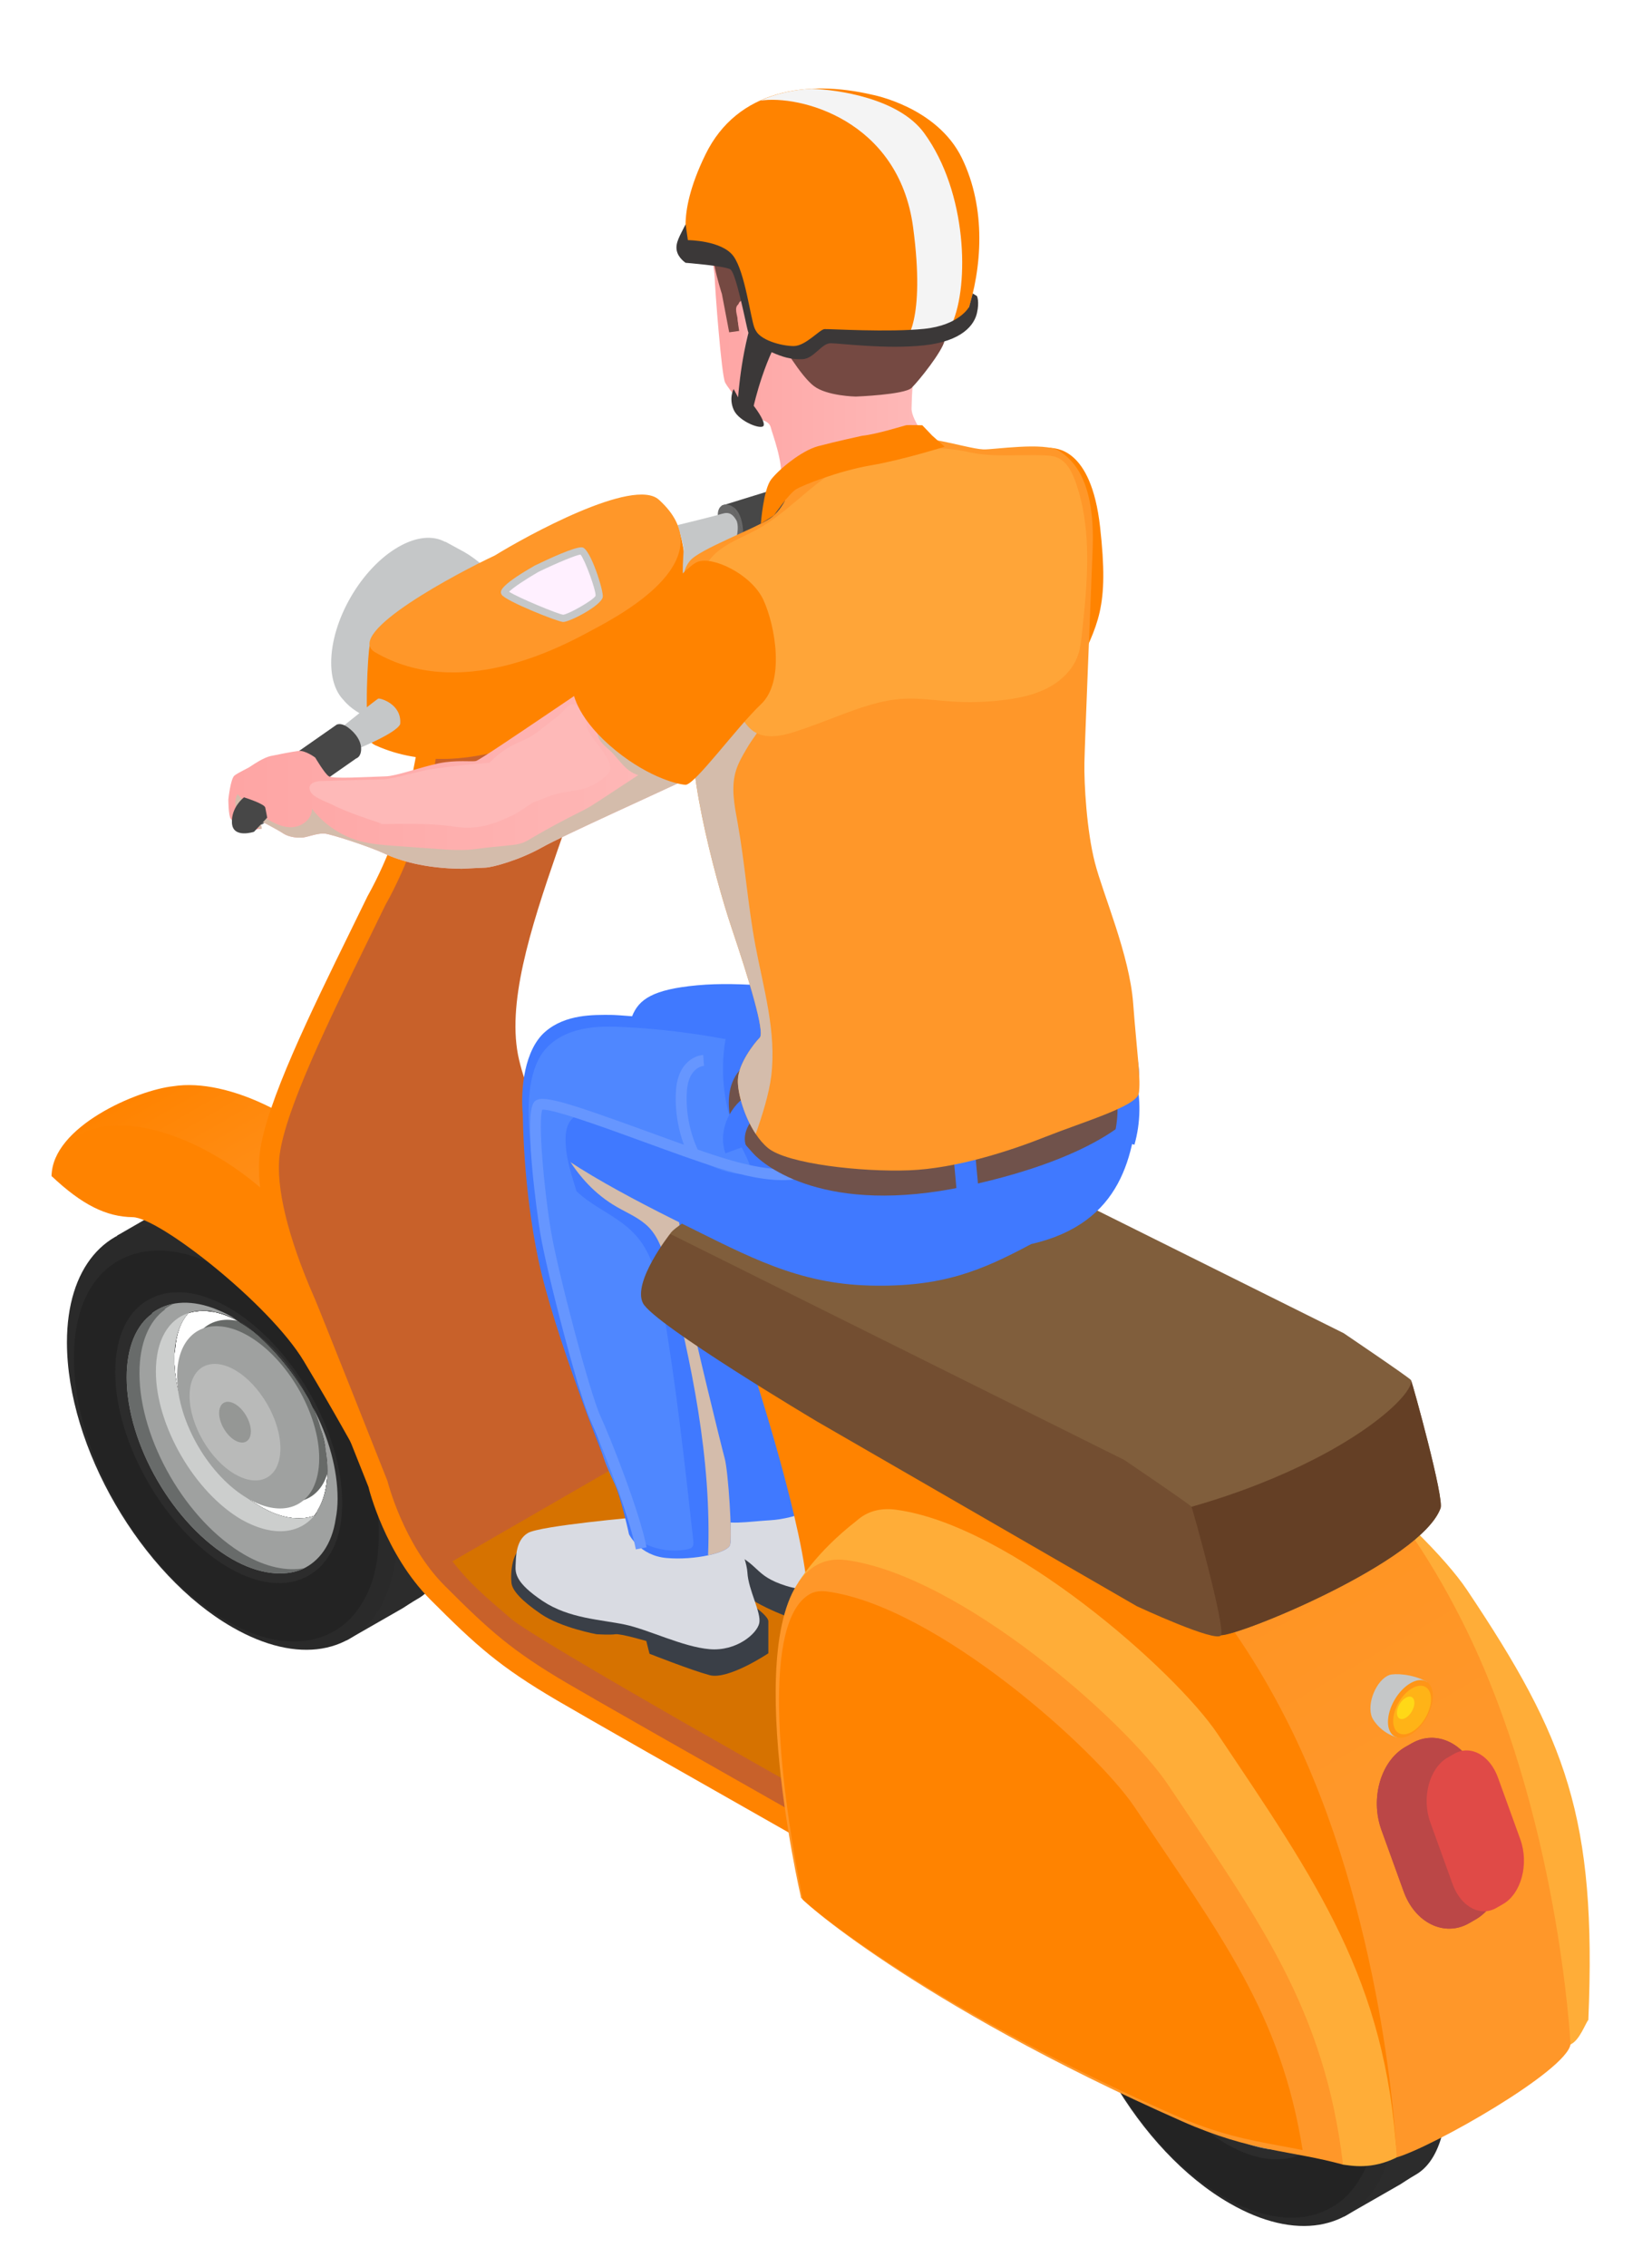 <?xml version="1.0" encoding="iso-8859-1"?>
<!-- Generator: Adobe Illustrator 16.0.0, SVG Export Plug-In . SVG Version: 6.00 Build 0)  -->
<!DOCTYPE svg PUBLIC "-//W3C//DTD SVG 1.1//EN" "http://www.w3.org/Graphics/SVG/1.1/DTD/svg11.dtd">
<svg version="1.1" id="Layer_1" xmlns="http://www.w3.org/2000/svg" xmlns:xlink="http://www.w3.org/1999/xlink" x="0px" y="0px"
	 width="139px" height="190.667px" viewBox="0 0 139 190.667" style="enable-background:new 0 0 139 190.667;" xml:space="preserve"
	>
<g>
	<g>
		<path style="fill:#474747;" d="M62.16,45.663l-1.421-3.143l11.603-3.584c0.226-0.133,0.538-0.114,0.884,0.085
			c0.683,0.395,0.893,1.484,0.893,2.27c0,0.384-0.135,0.657-0.353,0.786L62.16,45.663z"/>
		<path style="fill:#696969;" d="M61.633,42.599c0.683,0.395,0.893,1.483,0.893,2.268L61.633,42.599z"/>
		<g>
			<path style="fill:#696969;" d="M62.525,44.866c0,0.785-0.554,1.102-1.237,0.707c-0.685-0.395-0.894-1.484-0.894-2.269
				s0.555-1.102,1.238-0.706L62.525,44.866z"/>
		</g>
	</g>
	<g>
		<g>
			<path style="fill:#676A68;" d="M21.812,111.802c-0.918-0.529-1.77-0.782-2.552-0.807c-2.022-0.067-3.426,1.496-3.426,4.209
				c0,3.794,2.691,8.415,5.978,10.302c2.393,1.379,4.461,0.964,5.428-0.829c0.346-0.666,0.552-1.54,0.552-2.575
				C27.791,118.331,25.101,113.711,21.812,111.802z"/>
			<path style="fill:#4C4C4C;" d="M19.53,110.755c0.162,0.106,0.321,0.213,0.482,0.32c-0.75-0.429-1.443-0.696-2.14-0.749v-0.053
				c0-0.108,0-0.215,0.054-0.268C18.462,110.22,18.996,110.433,19.53,110.755z"/>
			<path style="fill:#4C4C4C;" d="M28.405,126.041c0,0.587-0.055,1.175-0.162,1.71c-0.48-0.161-1.017-0.429-1.55-0.696
				c0.533-0.854,0.854-1.976,0.854-3.365c0-0.588-0.055-1.177-0.159-1.765c-0.054-0.588-0.215-1.23-0.428-1.816
				c-0.161-0.589-0.374-1.177-0.641-1.766C27.656,120.854,28.405,123.582,28.405,126.041z"/>
			<path style="fill:#2C2C2C;" d="M37.917,126.36c0-8.818-6.199-19.563-13.842-23.945c-3.732-2.144-6.466-2.74-8.31-1.843
				c-0.455,0.222-1.365,0.722-1.365,0.722l-4.545,2.618l0.962,1.711l1.925,3.475c0,0.427,0,0.908,0.055,1.335v0.055
				c0.693,7.91,5.985,16.996,12.614,21.486c0.16,0.108,0.319,0.213,0.533,0.319l2.619,4.599l0.589,1.068l4.757-2.726
				c0,0,0.824-0.543,1.244-0.779C36.995,133.418,37.917,130.759,37.917,126.36z M26.479,127.431c0,0,0,0.053-0.054,0.053
				c-1.229,0.429-2.833,0.215-4.543-0.801c-4.01-2.3-7.217-7.859-7.217-12.401c0-0.268,0-0.534,0.056-0.747
				c0.105-1.337,0.479-2.406,1.123-3.102c1.174-0.374,2.564-0.213,4.168,0.643c0,0,0.054,0,0.054,0.053
				c0.052,0,0.104,0.054,0.159,0.105c0.373,0.161,0.748,0.482,1.123,0.749c1.709,1.444,3.26,3.314,4.49,5.399
				c0.213,0.32,0.32,0.641,0.481,0.961c0.8,1.766,1.228,3.636,1.228,5.347C27.548,125.293,27.12,126.576,26.479,127.431z"/>
			<path style="fill:#2A2A2A;" d="M19.53,104.981c-2.137-1.229-4.116-1.818-5.932-1.871c-4.703-0.16-7.965,3.475-7.965,9.78
				c0,8.819,6.254,19.564,13.896,23.948c5.56,3.207,10.369,2.243,12.615-1.926c0.801-1.55,1.283-3.581,1.283-5.986
				C33.429,120.16,27.174,109.417,19.53,104.981z M27.548,123.689c0,1.604-0.428,2.887-1.068,3.741c0,0,0,0.053-0.054,0.053
				c-1.229,0.429-2.833,0.215-4.543-0.801c-4.01-2.3-7.217-7.859-7.217-12.401c0-1.657,0.427-2.993,1.179-3.849
				c1.174-0.374,2.564-0.213,4.168,0.643c0.426,0.267,0.908,0.588,1.336,0.907c1.709,1.444,3.26,3.314,4.49,5.399
				c0.213,0.32,0.32,0.641,0.481,0.961C27.12,120.108,27.548,121.979,27.548,123.689z"/>
			<path style="fill:#232323;" d="M19.046,106.903c-2.185-1.232-4.222-1.814-5.979-1.713c-0.806,0-1.555,0.168-2.249,0.435
				c-2.832,1.065-4.601,4.055-4.601,8.6c0,8.071,5.775,17.967,12.829,22.076c3.747,2.192,7.163,2.248,9.514,0.592
				c0.808-0.536,1.5-1.342,2.038-2.295c0.852-1.444,1.277-3.37,1.277-5.618C31.875,120.852,26.107,110.968,19.046,106.903z
				 M26.423,127.479c-1.222,0.436-2.832,0.223-4.543-0.795c-4.009-2.306-7.214-7.857-7.214-12.403c0-0.268,0-0.537,0.058-0.75
				c0.101-1.333,0.48-2.405,1.121-3.101c1.173-0.37,2.563-0.212,4.164,0.649c0,0,0.056,0,0.056,0.046c0.056,0,0.11,0.056,0.157,0.11
				c0.379,0.214,0.748,0.48,1.129,0.749c1.711,1.444,3.258,3.314,4.488,5.397c0.215,0.324,0.316,0.637,0.482,0.961
				c0.795,1.768,1.23,3.639,1.23,5.342c0,1.61-0.436,2.888-1.074,3.748C26.478,127.433,26.478,127.479,26.423,127.479z"/>
			<path style="fill:#2C2C2C;" d="M19.239,109.967c-1.628-0.917-3.138-1.352-4.451-1.277c-0.592,0-1.148,0.122-1.666,0.324
				c-2.111,0.796-3.426,3.017-3.426,6.396c0,6.007,4.296,13.366,9.543,16.43c2.787,1.629,5.332,1.675,7.082,0.435
				c0.602-0.396,1.111-0.989,1.517-1.703c0.631-1.072,0.955-2.508,0.955-4.183C28.793,120.342,24.497,112.985,19.239,109.967z
				 M26.478,127.433c0,0,0,0.046-0.055,0.046c-1.222,0.436-2.832,0.223-4.543-0.795c-4.009-2.306-7.214-7.857-7.214-12.403
				c0-0.268,0-0.537,0.058-0.75c0.101-1.333,0.48-2.405,1.121-3.101c1.173-0.37,2.563-0.212,4.164,0.649c0,0,0.056,0,0.056,0.046
				c0.056,0,0.11,0.056,0.157,0.11c0.379,0.214,0.748,0.48,1.129,0.749c1.711,1.444,3.258,3.314,4.488,5.397
				c0.215,0.324,0.316,0.637,0.482,0.961c0.795,1.768,1.23,3.639,1.23,5.342C27.552,125.295,27.116,126.572,26.478,127.433z"/>
			<path style="fill:#9FA1A0;" d="M28.405,126.041c0,0.587-0.055,1.175-0.162,1.71c-0.319,2.138-1.39,3.581-2.832,4.223
				c-1.549,0.641-3.636,0.428-5.881-0.854c-4.916-2.834-8.872-9.675-8.872-15.288c0-2.513,0.801-4.382,2.139-5.344v-0.055
				c1.281-0.962,3.048-1.175,5.13-0.427c0.535,0.214,1.069,0.427,1.604,0.749c0.162,0.106,0.321,0.213,0.482,0.32
				c-0.75-0.429-1.443-0.696-2.14-0.749v-0.053c-0.747-0.108-1.389-0.054-2.028,0.159c-0.752,0.855-1.179,2.191-1.179,3.849
				c0,4.542,3.207,10.102,7.217,12.401c1.71,1.016,3.314,1.229,4.543,0.801c0.054,0,0.054-0.053,0.054-0.053
				c0.107-0.108,0.16-0.215,0.214-0.376c0.533-0.854,0.854-1.976,0.854-3.365c0-0.588-0.055-1.177-0.159-1.765
				c-0.054-0.588-0.215-1.23-0.428-1.816c-0.161-0.589-0.374-1.177-0.641-1.766C27.656,120.854,28.405,123.582,28.405,126.041z"/>
			<path style="fill:#686B6A;" d="M20.609,130.772c-4.919-2.835-8.875-9.676-8.875-15.286c0-2.515,0.803-4.385,2.139-5.348v-0.053
				c0.231-0.174,0.484-0.314,0.749-0.438c-0.683,0.126-1.298,0.388-1.825,0.784v0.055c-1.338,0.962-2.139,2.832-2.139,5.344
				c0,5.613,3.956,12.454,8.872,15.288c2.245,1.282,4.329,1.495,5.881,0.854c0.06-0.026,0.117-0.064,0.178-0.094
				C24.169,132.146,22.444,131.821,20.609,130.772z"/>
			<path style="fill:#CCCECD;" d="M26.426,127.483c-1.283,1.551-3.528,1.765-6.093,0.32c-3.955-2.298-7.217-7.909-7.217-12.455
				c0-2.671,1.069-4.381,2.729-4.916c-0.752,0.855-1.179,2.191-1.179,3.849c0,4.542,3.207,10.102,7.217,12.401
				C23.593,127.698,25.197,127.912,26.426,127.483z"/>
			<path style="fill:#383838;" d="M21.349,111.982c-0.428-0.319-0.91-0.641-1.336-0.907c0.105,0.053,0.213,0.106,0.32,0.158
				C20.706,111.449,21.027,111.663,21.349,111.982z"/>
			<path style="fill:#383838;" d="M25.839,117.382c-1.23-2.085-2.781-3.955-4.49-5.399
				C23.165,113.267,24.769,115.188,25.839,117.382z"/>
		</g>
		<path style="fill:#9FA1A0;" d="M20.881,112.337c-0.919-0.529-1.771-0.781-2.553-0.805c-2.022-0.07-3.426,1.494-3.426,4.206
			c0,3.795,2.69,8.416,5.979,10.303c2.392,1.379,4.46,0.965,5.427-0.829c0.345-0.665,0.551-1.539,0.551-2.574
			C26.858,118.866,24.169,114.245,20.881,112.337z"/>
		<path style="fill:#B9BAB9;" d="M19.772,115.22c-0.589-0.339-1.133-0.499-1.632-0.514c-1.293-0.046-2.19,0.955-2.19,2.689
			c0,2.424,1.721,5.379,3.822,6.585c1.527,0.882,2.852,0.616,3.467-0.529c0.223-0.427,0.354-0.985,0.354-1.646
			C23.593,119.394,21.874,116.439,19.772,115.22z"/>
		<path style="fill:#959795;" d="M19.772,118.071c-0.208-0.118-0.396-0.174-0.57-0.18c-0.453-0.016-0.766,0.334-0.766,0.939
			c0,0.849,0.601,1.881,1.336,2.304c0.533,0.308,0.995,0.216,1.212-0.186c0.077-0.149,0.124-0.344,0.124-0.576
			C21.108,119.531,20.507,118.498,19.772,118.071z"/>
	</g>
	<g>
		<g>
			<path style="fill:#676A68;" d="M105.743,160.259c-0.92-0.528-1.771-0.782-2.554-0.805c-2.022-0.07-3.424,1.494-3.424,4.208
				c0,3.793,2.688,8.416,5.978,10.301c2.391,1.379,4.46,0.965,5.426-0.828c0.346-0.668,0.552-1.54,0.552-2.574
				C111.721,166.787,109.031,162.167,105.743,160.259z"/>
			<path style="fill:#4C4C4C;" d="M103.462,159.211c0.159,0.107,0.319,0.214,0.482,0.321c-0.75-0.429-1.445-0.696-2.141-0.749
				v-0.054c0-0.106,0-0.214,0.053-0.268C102.393,158.676,102.927,158.891,103.462,159.211z"/>
			<path style="fill:#4C4C4C;" d="M112.335,174.497c0,0.589-0.055,1.176-0.162,1.711c-0.48-0.159-1.016-0.428-1.55-0.695
				c0.534-0.855,0.856-1.977,0.856-3.366c0-0.588-0.055-1.177-0.16-1.766c-0.054-0.586-0.215-1.229-0.429-1.816
				c-0.16-0.588-0.373-1.177-0.641-1.763C111.586,169.313,112.335,172.038,112.335,174.497z"/>
			<path style="fill:#2C2C2C;" d="M121.847,174.818c0-8.818-6.198-19.563-13.842-23.945c-3.73-2.145-6.465-2.739-8.309-1.844
				c-0.456,0.221-1.367,0.722-1.367,0.722l-4.543,2.619l0.963,1.709l1.924,3.474c0,0.429,0,0.909,0.053,1.338v0.053
				c0.695,7.912,5.987,16.997,12.615,21.487c0.16,0.107,0.319,0.212,0.533,0.32l2.619,4.597l0.59,1.068l4.757-2.725
				c0,0,0.823-0.542,1.242-0.778C120.926,181.874,121.847,179.216,121.847,174.818z M110.409,175.887c0,0,0,0.054-0.053,0.054
				c-1.229,0.428-2.834,0.215-4.545-0.801c-4.008-2.3-7.214-7.859-7.214-12.401c0-0.268,0-0.533,0.054-0.748
				c0.105-1.336,0.479-2.407,1.123-3.1c1.175-0.375,2.564-0.215,4.17,0.642c0,0,0.052,0,0.052,0.051c0.053,0,0.106,0.055,0.16,0.107
				c0.373,0.16,0.747,0.481,1.123,0.75c1.709,1.444,3.259,3.313,4.489,5.398c0.213,0.32,0.32,0.641,0.481,0.963
				c0.802,1.763,1.229,3.633,1.229,5.345C111.479,173.75,111.052,175.032,110.409,175.887z"/>
			<path style="fill:#2A2A2A;" d="M103.462,153.438c-2.138-1.229-4.117-1.817-5.934-1.869c-4.704-0.161-7.965,3.473-7.965,9.781
				c0,8.818,6.255,19.563,13.898,23.945c5.559,3.207,10.368,2.244,12.613-1.925c0.803-1.548,1.284-3.581,1.284-5.985
				C117.359,168.617,111.104,157.875,103.462,153.438z M111.479,172.146c0,1.604-0.428,2.886-1.07,3.74c0,0,0,0.054-0.053,0.054
				c-1.229,0.428-2.834,0.215-4.545-0.801c-4.008-2.3-7.214-7.859-7.214-12.401c0-1.656,0.427-2.992,1.177-3.848
				c1.175-0.375,2.564-0.215,4.17,0.642c0.424,0.267,0.906,0.587,1.335,0.908c1.709,1.444,3.259,3.313,4.489,5.398
				c0.213,0.32,0.32,0.641,0.481,0.963C111.052,168.564,111.479,170.435,111.479,172.146z"/>
			<path style="fill:#232323;" d="M102.975,155.361c-2.183-1.231-4.219-1.815-5.979-1.712c-0.806,0-1.555,0.165-2.248,0.435
				c-2.833,1.063-4.601,4.053-4.601,8.599c0,8.07,5.775,17.965,12.827,22.075c3.75,2.192,7.165,2.249,9.517,0.591
				c0.806-0.536,1.5-1.342,2.037-2.294c0.852-1.444,1.276-3.371,1.276-5.619C115.805,169.31,110.038,159.423,102.975,155.361z
				 M110.353,175.938c-1.223,0.435-2.832,0.222-4.543-0.798c-4.008-2.305-7.212-7.858-7.212-12.401c0-0.269,0-0.537,0.056-0.75
				c0.103-1.334,0.482-2.407,1.121-3.102c1.175-0.37,2.564-0.212,4.165,0.648c0,0,0.055,0,0.055,0.046
				c0.055,0,0.11,0.056,0.158,0.11c0.379,0.214,0.749,0.481,1.13,0.75c1.711,1.444,3.256,3.314,4.487,5.396
				c0.212,0.324,0.314,0.639,0.48,0.964c0.798,1.768,1.231,3.637,1.231,5.34c0,1.61-0.434,2.888-1.073,3.748
				C110.408,175.89,110.408,175.938,110.353,175.938z"/>
			<path style="fill:#2C2C2C;" d="M103.171,158.426c-1.631-0.917-3.139-1.352-4.453-1.278c-0.592,0-1.147,0.12-1.664,0.323
				c-2.112,0.796-3.425,3.018-3.425,6.396c0,6.008,4.294,13.366,9.542,16.431c2.785,1.628,5.331,1.675,7.079,0.434
				c0.603-0.397,1.112-0.989,1.521-1.703c0.629-1.073,0.951-2.509,0.951-4.184C112.722,168.8,108.428,161.441,103.171,158.426z
				 M110.408,175.89c0,0,0,0.048-0.056,0.048c-1.223,0.435-2.832,0.222-4.543-0.798c-4.008-2.305-7.212-7.858-7.212-12.401
				c0-0.269,0-0.537,0.056-0.75c0.103-1.334,0.482-2.407,1.121-3.102c1.175-0.37,2.564-0.212,4.165,0.648c0,0,0.055,0,0.055,0.046
				c0.055,0,0.11,0.056,0.158,0.11c0.379,0.214,0.749,0.481,1.13,0.75c1.711,1.444,3.256,3.314,4.487,5.396
				c0.212,0.324,0.314,0.639,0.48,0.964c0.798,1.768,1.231,3.637,1.231,5.34C111.481,173.752,111.048,175.029,110.408,175.89z"/>
			<path style="fill:#9FA1A0;" d="M112.335,174.497c0,0.589-0.055,1.176-0.162,1.711c-0.319,2.138-1.389,3.581-2.832,4.223
				c-1.55,0.643-3.635,0.428-5.879-0.855c-4.919-2.833-8.874-9.673-8.874-15.286c0-2.513,0.802-4.384,2.138-5.346v-0.053
				c1.282-0.963,3.049-1.176,5.131-0.429c0.536,0.214,1.07,0.429,1.605,0.749c0.159,0.107,0.319,0.214,0.482,0.321
				c-0.75-0.429-1.445-0.696-2.141-0.749v-0.054c-0.748-0.106-1.391-0.054-2.029,0.161c-0.75,0.855-1.177,2.191-1.177,3.848
				c0,4.542,3.206,10.102,7.214,12.401c1.711,1.016,3.316,1.229,4.545,0.801c0.053,0,0.053-0.054,0.053-0.054
				c0.108-0.106,0.162-0.214,0.214-0.374c0.534-0.855,0.856-1.977,0.856-3.366c0-0.588-0.055-1.177-0.16-1.766
				c-0.054-0.586-0.215-1.229-0.429-1.816c-0.16-0.588-0.373-1.177-0.641-1.763C111.586,169.313,112.335,172.038,112.335,174.497z"
				/>
			<path style="fill:#686B6A;" d="M104.538,179.229c-4.916-2.835-8.872-9.675-8.872-15.287c0-2.513,0.801-4.385,2.138-5.347v-0.053
				c0.232-0.174,0.485-0.313,0.748-0.438c-0.681,0.127-1.297,0.389-1.826,0.786v0.053c-1.336,0.962-2.138,2.833-2.138,5.346
				c0,5.613,3.955,12.451,8.874,15.286c2.244,1.283,4.329,1.498,5.879,0.855c0.061-0.027,0.118-0.063,0.178-0.094
				C108.102,180.601,106.375,180.277,104.538,179.229z"/>
			<path style="fill:#CCCECD;" d="M110.356,175.94c-1.283,1.55-3.528,1.764-6.094,0.32c-3.955-2.298-7.216-7.91-7.216-12.453
				c0-2.673,1.069-4.383,2.728-4.917c-0.75,0.855-1.177,2.191-1.177,3.848c0,4.542,3.206,10.102,7.214,12.401
				C107.522,176.155,109.128,176.368,110.356,175.94z"/>
			<path style="fill:#383838;" d="M105.279,160.44c-0.429-0.321-0.911-0.642-1.335-0.908c0.104,0.051,0.212,0.105,0.318,0.158
				C104.637,159.905,104.958,160.119,105.279,160.44z"/>
			<path style="fill:#383838;" d="M109.769,165.839c-1.23-2.086-2.78-3.954-4.489-5.398
				C107.096,161.723,108.699,163.646,109.769,165.839z"/>
		</g>
		<path style="fill:#9FA1A0;" d="M104.812,160.794c-0.921-0.528-1.772-0.781-2.555-0.805c-2.023-0.069-3.424,1.494-3.424,4.207
			c0,3.794,2.688,8.417,5.979,10.301c2.391,1.38,4.46,0.966,5.424-0.826c0.347-0.668,0.553-1.541,0.553-2.576
			C110.788,167.322,108.1,162.701,104.812,160.794z"/>
		<path style="fill:#B9BAB9;" d="M103.701,163.678c-0.587-0.339-1.131-0.501-1.632-0.516c-1.292-0.044-2.189,0.955-2.189,2.69
			c0,2.424,1.721,5.379,3.821,6.585c1.53,0.881,2.851,0.616,3.47-0.529c0.221-0.426,0.352-0.985,0.352-1.646
			C107.522,167.851,105.804,164.896,103.701,163.678z"/>
		<path style="fill:#959795;" d="M103.701,166.528c-0.205-0.118-0.396-0.175-0.571-0.179c-0.45-0.016-0.764,0.333-0.764,0.94
			c0,0.847,0.601,1.879,1.335,2.301c0.536,0.308,0.997,0.217,1.214-0.185c0.075-0.148,0.123-0.345,0.123-0.575
			C105.038,167.987,104.437,166.955,103.701,166.528z"/>
	</g>
	<path style="fill:#C8612A;" d="M49.747,104.539c-1.436-3.623-5.033-11.027-6.071-15.407c-2.183-9.188,8.042-25.35,8.13-36.865
		l-9.925,5.73c-0.086,11.515-12.976,29.215-10.795,38.404c1.038,4.38,4.636,11.783,6.071,15.406
		c3.423,8.643,4.314,13.281,8.054,17.292l12.589-7.268C54.06,117.82,53.171,113.183,49.747,104.539z"/>
	<path style="fill:#FFAD38;" d="M92.564,143.183c0,0-6.743-29.745,3.816-28.331c9.632,1.291,23.527,13.599,27.045,18.847
		c8.36,12.472,10.935,19.192,10.219,36.174c-0.249,0.286-0.735,1.724-1.501,2.063C118.328,178.057,92.564,143.183,92.564,143.183z"
		/>
	
		<linearGradient id="SVGID_1_" gradientUnits="userSpaceOnUse" x1="329.497" y1="127.887" x2="350.853" y2="90.898" gradientTransform="matrix(-1 0 0 1 364.019 0)">
		<stop  offset="0.321" style="stop-color:#FF9729"/>
		<stop  offset="0.523" style="stop-color:#FF9423"/>
		<stop  offset="0.803" style="stop-color:#FF8B11"/>
		<stop  offset="1" style="stop-color:#FF8300"/>
	</linearGradient>
	<path style="fill:url(#SVGID_1_);" d="M4.34,98.907c0.035-4.147,7.19-7.231,10.253-7.558c4.558-0.71,11.617,2.562,16.594,8.59
		c9.2,11.149,9.799,24.216,9.799,24.216s-3.78-3.19-4.663-4.644c-0.884-1.454-1.998-3.62-4.884-8.429
		c-2.886-4.81-12.162-12.078-14.391-12.111c-1.707-0.025-3.297-0.622-5.101-1.983C9.009,98.433,5.723,99.681,4.34,98.907z"/>
	<path style="fill:#FF8300;" d="M4.34,98.907c2.575,2.428,4.602,3.423,6.832,3.457c2.229,0.033,11.507,7.301,14.392,12.111
		c2.886,4.81,4,6.976,4.883,8.429s4.666,4.643,4.666,4.643s-0.6-13.066-9.801-24.216C17.86,94.303,5.737,91.458,4.34,98.907z"/>
	<path style="fill:#C8612A;" d="M41.354,109.385c-1.436-3.621-5.032-11.027-6.072-15.405c-2.181-9.188,10.709-26.891,10.795-38.406
		l-9.924,5.73c-0.086,11.514-15.641,30.754-13.461,39.943c1.04,4.378,4.637,11.783,6.072,15.406
		c3.422,8.644,4.313,13.281,8.053,17.293l12.59-7.27C45.668,122.667,44.776,118.027,41.354,109.385z"/>
	<path style="fill:#C8612A;" d="M103.787,150.347c0,0-37.93-21.065-40.897-23.612s-4.18-3.593-6.312-6.616l-12.59,7.269
		l-8.392,4.846c2.131,3.022,3.343,4.069,6.311,6.615c2.969,2.55,40.897,23.614,40.897,23.614l8.392-4.846L103.787,150.347z"/>
	<path style="fill:#D67200;" d="M82.788,159.092c-15.192-8.445-37.743-21.201-39.787-22.956c-2.35-2.017-3.515-3.017-4.938-4.83
		l18.051-10.421c1.769,2.326,3.129,3.491,5.683,5.685c2.651,2.273,29.542,17.324,38.586,22.365L82.788,159.092z"/>
	<g>
		<path style="fill:#3A3F47;" d="M61.739,133.943c0,0,2.911,1.724,2.911,2.414c0,0.688,0,2.683,0,2.683s-3.373,2.261-4.942,1.839
			c-1.57-0.421-5.059-1.801-5.059-1.801l-0.269-1.072c0,0-2.185-0.638-2.604-0.568c-0.422,0.068-1.574,0-1.574,0
			s-2.987-0.544-4.672-1.693c-1.688-1.149-2.414-1.992-2.492-2.604c-0.076-0.614-0.076-3.029,1.38-3.183
			S61.739,133.943,61.739,133.943z"/>
		<path style="fill:#3A3F47;" d="M70.247,130.456c0,0,2.222,1.455,2.26,2.147c0.039,0.688-0.077,2.461-0.268,2.838
			c-0.193,0.379-3.719,1.146-4.982,0.839c-1.264-0.308-4.599-1.766-4.98-2.606c-0.385-0.843-0.537-1.763-0.537-1.763
			s-2.797-0.88-4.484-1.455c-1.687-0.575-3.661-2.528-4.515-3.181c-0.85-0.651,0.392-2.376,0.9-2.528
			c0.511-0.153,7.484,0.612,7.484,0.612L70.247,130.456z"/>
		<path style="fill:#D9DBE2;" d="M60.167,125.857c1.11,1.954,2.645,4.943,2.721,6.399c0.077,1.456,1.188,3.373,0.996,4.253
			c-0.19,0.883-1.914,2.376-4.176,2.186c-2.262-0.191-5.135-1.649-7.128-2.069c-1.992-0.423-4.714-0.499-6.937-1.993
			c-2.222-1.493-2.299-2.298-2.26-2.989c0.038-0.689,0-2.107,1.034-2.72c1.034-0.614,9.352-1.342,9.352-1.342l1.378-2.835
			L60.167,125.857z"/>
		<path style="fill:#D9DBE2;" d="M68.329,123.214c0.385,0.307,2.414,2.95,2.761,5.134c0.344,2.186,0.727,3.719,0.573,4.178
			c-0.153,0.46-2.719,1.725-5.517,0.844c-2.796-0.883-2.108-1.801-4.869-2.952c-2.757-1.149-5.286-2.146-5.632-2.874
			c-0.344-0.727,0.307-3.449,0.307-3.449l6.821-1.953L68.329,123.214z"/>
		<path style="fill:#4079FF;" d="M67.104,102.213c-0.117,3.487,0.115,7.052,0.459,10.232c0.345,3.18,1.763,12.53,1.955,13.375
			c0.19,0.841-2.723,1.916-4.676,2.029c-1.955,0.114-3.679,0.46-4.752-0.152c-1.072-0.613-3.523-17.552-3.523-17.552
			s-4.102-9.807-2.033-11.704C56.604,96.542,67.104,102.213,67.104,102.213z"/>
		<path style="fill:#4079FF;" d="M43.997,93.824c0,0,0,5.936,1.3,12.108c1.305,6.168,5.636,17.125,6.284,18.506
			c0.656,1.38,1.344,4.597,1.344,4.597s0.883,1.803,3.181,1.994c1.158,0.099,2.446-0.005,3.472-0.227
			c1.012-0.216,1.761-0.541,1.856-0.885c0.191-0.686-0.152-6.167-0.459-7.277c-0.308-1.116-2.606-10.503-2.839-11.956
			c-0.227-1.459-0.84-7.131-1.073-8.395c-0.208-1.158-2.065-5.896-3.14-7.798c-0.098-0.172-0.189-0.317-0.27-0.441
			C52.654,92.598,43.997,93.824,43.997,93.824z"/>
		<path style="fill:#D4BCAB;" d="M47.627,97.129c1.06,1.797,2.446,3.322,4.267,4.371c0.928,0.534,1.95,0.95,2.699,1.717
			c0.908,0.944,1.273,2.27,1.594,3.537c2.004,7.867,3.703,15.948,3.391,24.049c1.012-0.216,1.761-0.541,1.856-0.885
			c0.191-0.686-0.152-6.167-0.459-7.277c-0.308-1.116-2.606-10.503-2.839-11.956c-0.227-1.459-0.84-7.131-1.073-8.395
			c-0.208-1.158-2.065-5.896-3.14-7.798c-1.385-0.263-2.802-0.38-4.205-0.397c-0.848-0.014-2.232,0.018-2.699,0.901
			C46.628,95.729,47.259,96.509,47.627,97.129z"/>
		<path style="fill:#4F87FF;" d="M53.535,103.932c1.405,1.595,1.856,3.791,2.215,5.885c1.123,6.539,1.853,13.138,2.582,19.732
			c0.021,0.187,0.036,0.394-0.078,0.542c-0.103,0.13-0.274,0.177-0.438,0.208c-1.177,0.229-2.429,0.07-3.514-0.448
			c-0.313-0.148-0.62-0.335-0.827-0.615c-0.244-0.329-0.319-0.748-0.42-1.146c-0.48-1.928-1.639-3.617-2.267-5.503
			c-0.604-1.815-0.853-3.575-1.782-5.259c-0.565-1.022-0.621-1.936-0.711-3.044c-0.107-1.345-0.817-2.725-1.198-4.019
			c-0.595-2.02-1.081-4.071-1.454-6.142c-0.315-1.753-0.251-3.43-0.609-5.177c-0.225-1.088-0.449-2.191-0.387-3.3
			c1.516,1.714,2.883,3.927,4.746,5.27C50.778,101.913,52.39,102.63,53.535,103.932z"/>
	</g>
	<g>
		<path style="fill:#C5C7C8;" d="M27.866,55.732c0,3.574,2.525,5.015,5.643,3.216c3.113-1.799,5.639-6.154,5.639-9.728
			c0-3.576-2.525-5.016-5.639-3.217C30.392,47.802,27.866,52.159,27.866,55.732z"/>
		<path style="fill:#C5C7C8;" d="M37.469,45.557l1.591,0.865c4.547,2.626,8.797,10.779,1.463,14.674
			c-2.402,1.275-9.508,0.327-11.554-2.156L37.469,45.557z"/>
	</g>
	
		<linearGradient id="SVGID_2_" gradientUnits="userSpaceOnUse" x1="239.222" y1="177.822" x2="284.311" y2="99.725" gradientTransform="matrix(-1 0 0 1 364.019 0)">
		<stop  offset="0.321" style="stop-color:#FF9729"/>
		<stop  offset="0.523" style="stop-color:#FF9423"/>
		<stop  offset="0.803" style="stop-color:#FF8B11"/>
		<stop  offset="1" style="stop-color:#FF8300"/>
	</linearGradient>
	<path style="fill:url(#SVGID_2_);" d="M109.813,119.433c0,0,6.899,4.346,13.246,16.973c8.114,16.153,9.084,35.529,9.084,35.529
		c-0.389,2.247-11.502,8.571-14.618,9.498c-2.556-4.945-19.835-26.938-19.835-26.938l2.068-1.258l-17.192-9.926
		c0,0,0.705-12.146,0-18.628c-0.704-6.48-4.873-19.009-4.873-19.009v-4.787L109.813,119.433z"/>
	<path style="fill:#DE7E2A;" d="M116.821,178.737c0,0,0.906,1.001-1.722,0.278c-4.394-1.209-10.834-3.085-13.823-4.465
		c-0.004,0-0.006-0.004-0.01-0.009c-0.081-0.038-0.169-0.084-0.267-0.151c-5.507-3.54-33.266-44.415-32.023-46.627
		c0.392-0.691,1.037-1.381,1.798-2.009c1.701-1.412,3.96-2.532,5.026-2.771c1.539-0.34,23.78,15.082,30.214,24.313
		C112.452,156.53,116.821,178.737,116.821,178.737z"/>
	<path style="fill:#FF8300;" d="M63.007,114.153c0,0,4.168,12.528,4.873,19.011c0.703,6.481,0,18.627,0,18.627l49.575,28.624
		c0,0-0.968-19.375-9.084-35.529c-6.346-12.628-13.247-16.974-13.247-16.974l-32.117-18.544V114.153z"/>
	<path style="fill:#FFAD38;" d="M67.162,133.101c0,0,1.47-2.535,4.897-5.193c0.847-0.765,1.94-1.13,3.338-0.941
		c9.631,1.29,23.528,13.598,27.046,18.847c8.359,12.472,14.174,20.669,15.082,35.62c-2.112,1.054-3.815,0.698-4.524,0.609
		c-0.104-0.013-1.189-1.104-2.934-2.92c-15.58-6.419-38.484-23.824-38.484-23.824s-2.558-11.295-2.052-19.635
		C68.046,134.058,67.162,133.101,67.162,133.101z"/>
	<g>
		<path style="fill:#FF8300;" d="M82.392,163.192l0.826-1.463c-0.307-0.173-30.722-17.369-35.507-20.178
			c-4.671-2.743-6.533-4.429-10.3-8.199c-3.478-3.483-4.797-8.751-4.811-8.804c-0.266-0.691-5.681-14.318-6.102-15.299l-0.09-0.206
			c-2.2-5.027-3.222-9.264-2.877-11.926c0.502-3.865,4.189-11.394,7.443-18.033l1.43-2.926c4.01-7.178,4.563-14.489,4.585-14.797
			l-1.674-0.118c-0.006,0.071-0.558,7.26-4.397,14.14l-1.449,2.963c-3.313,6.757-7.064,14.416-7.603,18.555
			c-0.39,3.004,0.65,7.436,3.004,12.816l0.085,0.194c0.412,0.96,5.993,15.002,6.051,15.145c0.02,0.121,1.398,5.659,5.216,9.481
			c3.877,3.882,5.798,5.617,10.639,8.459C51.659,145.814,82.084,163.018,82.392,163.192z"/>
	</g>
	<path style="fill:#FF9729;" d="M113.003,182.042c-4.395-1.207-7.674-1.051-13.525-3.635c-22.609-9.984-32.644-19.061-32.09-18.871
		c0,0-5.545-23.939,1.287-27.893c0.704-0.406,1.539-0.57,2.525-0.441c9.632,1.293,23.531,13.598,27.047,18.848
		C105.913,161.489,111.441,168.882,113.003,182.042z"/>
	<path style="fill:#FF8300;" d="M109.604,180.822c-0.653-0.135-1.29-0.252-1.917-0.368c-2.692-0.501-5.239-0.973-8.931-2.604
		c-19.051-8.414-29.254-16.274-31.211-18.096c-2.146-10.635-3.362-23.403,0.572-25.68c0.3-0.173,0.642-0.259,1.04-0.259
		c0.135,0,0.278,0.011,0.424,0.028c9.234,1.241,22.674,13.341,25.873,18.118C102.779,162.896,107.765,169.302,109.604,180.822z"/>
	<g>
		<path style="fill:#805E3C;" d="M72.565,102.047c0.313,0.615,2.138,1.973,4.396,3.507c0,0,0.005,0,0.011,0.007
			c4.329,2.923,10.249,6.441,10.249,6.441l23.283,10.752l3.625,1.67c0,0,6.694,3.119,7.068,2.438
			c0.38-0.669-2.328-10.464-2.475-10.795c-0.006-0.007-0.006-0.007-0.006-0.007c-0.111-0.19-5.662-3.942-5.662-3.942l-38.207-19.01
			C74.849,93.108,71.649,100.262,72.565,102.047z"/>
		<path style="fill:#805E3C;" d="M56.385,103.768c-0.394,0.921,14.03,17.494,28.159,24.279c5.981,2.874,9.855,5.01,12.467,6.521
			c3.555,2.059,4.76,2.954,5.722,2.954c1.689,0,16.797-6.194,18.466-10.659c-0.608-1.271-3.703-3.255-8.099-5.545
			c-10.035-5.231-26.837-12.078-36.127-15.757c-0.006-0.007-0.011-0.007-0.011-0.007c-4.06-1.613-6.688-2.615-6.688-2.615
			l-3.818-4.985C65.835,97.97,56.776,102.84,56.385,103.768z"/>
		<path style="fill:#643F25;" d="M97.011,134.567c3.555,2.059,4.76,2.954,5.722,2.954c1.689,0,16.797-6.194,18.466-10.659
			c0.38-0.669-2.328-10.464-2.475-10.795c-0.006-0.007-0.006-0.007-0.006-0.007c0.207,0.7-1.653,2.862-5.618,5.257
			c-0.781,0.473-1.646,0.957-2.595,1.437c-2.73,1.393-6.146,2.795-10.253,3.967C93.779,128.575,94.554,131.824,97.011,134.567z"/>
		<path style="fill:#734E31;" d="M94.588,122.776l-38.207-19.011c0,0-3.195,4.045-2.283,5.829
			c0.915,1.786,14.659,9.959,14.659,9.959l26.904,15.532c0,0,6.699,3.117,7.076,2.438c0.375-0.677-2.376-10.611-2.487-10.803
			C100.14,126.529,94.588,122.776,94.588,122.776z"/>
	</g>
	<g>
		<path style="fill:#FF8300;" d="M31.599,62.684c7.971,3.602,17.355-2.34,19.49-3.573c2.134-1.232-6.399-5.596-8.046-4.644
			C41.396,55.416,28.469,61.271,31.599,62.684z"/>
		<path style="fill:#FF8300;" d="M31.11,62.212c-0.468-1.694-0.157-7.355,0-7.931c0.158-0.576,25.48-11.629,26.065-9.614
			c0.586,2.019,0.902,6.242,0.899,6.808c-0.004,0.565-7.359,5.282-10.438,6.611C44.56,59.414,31.11,62.212,31.11,62.212z"/>
		<path style="fill:#C5C7C8;" d="M61.944,43.736c-0.283-0.468-0.574-0.721-1.205-0.524c-0.631,0.197-3.723,0.946-3.723,0.946
			s0.514,1.702,0.505,2.089c-0.011,0.388-0.168,2.066,0.017,2.644c0.184,0.577,0.537,0.341,0.537,0.341s3.756-3.686,3.869-3.974
			C62.056,44.969,62.172,44.112,61.944,43.736z"/>
		<path style="fill:#FF8300;" d="M56.105,48.534c6.237,4.602-4.056,10.02-6.189,11.252c-2.135,1.233-9.69-3.693-8.045-4.645
			C43.519,54.191,53.657,46.727,56.105,48.534z"/>
	</g>
	<path style="fill:#C5C7C8;" d="M28.582,61.304c0,0,3.096-2.499,3.253-2.552c0.156-0.052,1.992,0.458,1.836,2.145
		c-0.343,0.842-4.275,2.367-4.275,2.367L28.582,61.304z"/>
	<path style="fill:#FF9729;" d="M55.437,42.024c-2.128-1.92-11.186,3.079-13.798,4.69c-2.939,1.373-12.814,6.548-10.077,8.142
		c7.029,4.091,15.409-0.307,18.248-1.858C52.693,51.475,60.899,46.957,55.437,42.024z"/>
	<g>
		<path style="fill:#FFF0FF;" d="M45.162,47.823c1.13-0.548,3.376-1.563,3.778-1.489c0.401,0.075,1.564,3.317,1.472,3.823
			s-2.564,1.847-3.027,1.844c-0.462-0.005-4.704-1.778-4.913-2.148C42.263,49.48,45.162,47.823,45.162,47.823z"/>
		<path style="fill:#C5C7C8;" d="M47.385,52.308c-0.437-0.005-4.885-1.775-5.182-2.307c-0.124-0.223-0.354-0.637,2.807-2.444
			l0.017-0.009c1.012-0.489,3.417-1.617,3.973-1.515c0.685,0.129,1.807,3.689,1.717,4.181
			C50.581,50.938,47.941,52.308,47.385,52.308z M45.305,48.095c-1.012,0.582-2.15,1.33-2.47,1.669
			c0.742,0.489,4.152,1.899,4.55,1.932c0.413-0.02,2.57-1.23,2.725-1.59c0.054-0.445-0.909-3.069-1.265-3.467
			C48.46,46.682,46.923,47.314,45.305,48.095z"/>
	</g>
	<g>
		<g>
			<path style="fill:#474747;" d="M22.003,69.35l-1.614-2.859l7.95-5.555c0.242-0.091,0.563-0.026,0.905,0.216
				c0.675,0.479,1.196,1.207,1.138,1.949c-0.029,0.365-0.188,0.602-0.424,0.69L22.003,69.35z"/>
			<path style="fill:#696969;" d="M22.442,68.65c-0.059,0.742-0.654,0.958-1.332,0.479c-0.675-0.479-1.195-1.206-1.138-1.95
				c0.06-0.742,0.655-0.955,1.33-0.477C21.979,67.181,22.501,67.909,22.442,68.65z"/>
		</g>
	</g>
	<g>
		<g>
			<path style="fill:#4079FF;" d="M70.553,83.514c-3.717-0.384-8.124-0.997-11.88-0.652c-3.756,0.346-4.923,1.184-5.488,2.604
				c-0.566,1.419,0.354,12.609,0.354,12.725c0,0.113,18.164,0.688,19.851-3.181C75.075,91.139,70.553,83.514,70.553,83.514z"/>
			<path style="fill:#4079FF;" d="M91.796,82.234c2.86,6.132,4.354,4.65,4.01,9.747s-1.34,10.885-9.045,12.646
				c-4.155,2.218-7.471,3.641-13.564,3.488c-6.092-0.154-10.231-2.454-15.674-5.137c-5.441-2.681-13.295-6.859-13.525-9.159
				c-0.231-2.298,0.152-5.557,1.877-7.051s4.1-1.416,5.48-1.416c1.38,0,9.273,0.843,11.112,0.843c1.84,0,5.825,0.267,6.629,0
				C69.9,85.928,91.796,82.234,91.796,82.234z"/>
			<path style="fill:#4F87FF;" d="M45.849,88.282c0.789-0.937,1.958-1.492,3.157-1.742c1.196-0.251,2.436-0.223,3.659-0.158
				c2.812,0.15,5.613,0.489,8.383,1.009c-0.521,2.948-0.1,6.054,1.188,8.755c0.399,0.834,0.882,1.646,1.053,2.553
				c-1.566,0.252-3.107-0.46-4.539-1.142c-2.396-1.141-4.828-2.2-7.23-3.326c-1.825-0.858-3.957-1.095-3.935,1.646
				c0.019,2.541,1.415,4.889,1.625,7.418c-0.431,0.001-0.804-0.288-1.12-0.58c-1.943-1.8-3.208-4.317-3.488-6.951
				C44.363,93.529,44.313,90.103,45.849,88.282z"/>
			<g>
				<path style="fill:#6696FF;" d="M53.501,130.302l0.902-0.176c-0.573-2.948-3.014-9.154-3.884-11.038
					c-0.913-1.98-3.612-12.271-4.153-15.52c-0.637-3.812-1.085-9.291-0.739-10.245c0.931-0.068,5.336,1.538,8.593,2.726
					c2.186,0.797,4.447,1.621,6.168,2.158c3.998,1.252,8.805,2.147,10.526-2.054l-0.851-0.347c-1.135,2.772-3.945,3.229-9.402,1.523
					c-1.699-0.532-3.949-1.354-6.127-2.147c-7.175-2.611-9.052-3.176-9.594-2.505c-0.905,1.127,0.254,9.451,0.518,11.044
					c0.564,3.373,3.269,13.676,4.228,15.749C50.588,121.426,52.965,127.543,53.501,130.302z"/>
			</g>
			<path style="fill:#70524B;" d="M95.694,93.338c0,0-2.647,3.895-14.45,6.424c-11.803,2.527-16.945-1.746-17.861-2.751
				c-0.916-1.004-1.644-1.925-1.644-1.925s-1.834-4.676,2.167-6.208c4.002-1.533,31.788,0.613,31.788,0.613V93.338z"/>
			<g>
				<path style="fill:#4079FF;" d="M80.554,100.907l1.835-0.147c-0.16-1.978-0.352-3.952-0.57-5.925l-1.826,0.202
					C80.208,96.992,80.396,98.949,80.554,100.907z"/>
			</g>
			<g>
				<path style="fill:#4079FF;" d="M61.039,96.992l1.729-0.628c-0.331-0.914,0.202-1.979,0.899-2.558
					c0.232-0.191,0.507-0.37,0.893-0.58l-0.879-1.614c-0.307,0.164-0.764,0.429-1.188,0.779
					C61.08,93.563,60.48,95.454,61.039,96.992z"/>
			</g>
			<g>
				<path style="fill:#4079FF;" d="M95.452,96.272c0.525-1.862,0.559-3.839,0.093-5.716l-1.786,0.438
					c0.388,1.57,0.361,3.225-0.077,4.778L95.452,96.272z"/>
			</g>
			<g>
				<path style="fill:#6696FF;" d="M57.935,97.206l0.832-0.393c-0.688-1.451-1.029-3.067-0.99-4.672
					c0.012-0.495,0.063-1.134,0.341-1.662c0.249-0.479,0.688-0.807,1.116-0.838l-0.067-0.916c-0.748,0.055-1.463,0.563-1.864,1.326
					c-0.365,0.696-0.429,1.471-0.445,2.067C56.813,93.868,57.187,95.628,57.935,97.206z"/>
			</g>
		</g>
		<g>
			
				<linearGradient id="SVGID_3_" gradientUnits="userSpaceOnUse" x1="4653.052" y1="30.929" x2="4671.931" y2="30.929" gradientTransform="matrix(-1 0 0 1 4731.768 0)">
				<stop  offset="0.05" style="stop-color:#FEB9B8"/>
				<stop  offset="0.992" style="stop-color:#FEA5A4"/>
			</linearGradient>
			<path style="fill:url(#SVGID_3_);" d="M78.716,37.95c-0.422-0.613-2.039-2.568-2.016-3.603c0.022-1.035,0.062-3.027,0.636-4.368
				S63.464,13.961,61.24,16.3c-2.222,2.337-1.149,5.862-1.11,6.973c0.037,1.111,0.574,8.279,0.88,8.891
				c0.308,0.613,2.032,2.645,2.377,2.875c0.345,0.229,1.302,0.268,1.456,0.881s1.035,2.836,0.881,4.406
				c-0.152,1.571,1.072,3.641,3.296,5.289C71.242,47.262,78.716,37.95,78.716,37.95z"/>
			<path style="fill:#FF8300;" d="M88.327,37.651c0.367,0.087,3.469-0.174,4.235,6.673c0.766,6.846-0.148,8.107-2.118,12.254
				c-1.971,4.146-6.926-6.378-6.926-6.378L88.327,37.651z"/>
			<path style="fill:#FF9729;" d="M57.676,50.445c0,0,0.178,0.625,0.399,1.581c0.501,2.196,1.22,6.156,0.445,8.265
				c-1.115,3.03,1.571,13.373,3.024,17.701c1.46,4.336,2.839,8.817,2.38,9.276c-0.46,0.461-1.803,2.184-1.84,3.563
				c-0.031,1.056,0.521,3.054,1.502,4.532c0.301,0.453,0.645,0.864,1.023,1.177c1.613,1.342,7.897,2.035,11.883,1.882
				c3.984-0.153,8.547-1.648,11.532-2.838c2.991-1.19,7.548-2.527,7.782-3.6c0.226-1.072-0.154-3.488-0.46-7.59
				c-0.308-4.103-2.533-9.16-3.22-11.841c-0.693-2.685-0.92-6.671-0.882-8.431c0.036-1.765,0.459-12.109,0.691-17.898
				c0.228-5.786-1.611-7.545-2.839-8.312c-1.226-0.767-5.555-0.081-6.357-0.118c-0.811-0.035-2.378-0.496-4.104-0.802
				c-1.722-0.307-10.307,2.414-11.306,3.219c-0.992,0.804-1.227,2.525-2.567,3.408c-1.338,0.883-5.899,2.569-6.703,3.539
				C57.253,48.121,57.56,49.103,57.676,50.445z"/>
			<path style="fill:#754942;" d="M62.85,25.457c1.663,1.223,1.953,1.762,2.433,2.605c0.48,0.844,2.091,3.564,3.201,4.408
				c1.11,0.842,3.525,0.881,3.525,0.881s4.094-0.153,4.691-0.729c0.597-0.574,2.59-3.065,2.782-3.984
				c0.192-0.921,2.068-5.558,1.646-8.623c-0.423-3.066-1.386-5.326-4.429-6.055c-1.971-2.414-6.262-3.448-9.559-2.644
				c-3.564,0.038-5.938,1.532-7.012,2.912c-1.073,1.379-0.729,5.097-0.69,5.594c0.038,0.499,0.499,1.533,0.69,2.568
				c0.191,1.034,0.614,2.338,0.614,2.338l0.612,3.22l0.842-0.117C62.198,27.832,61.568,24.515,62.85,25.457z"/>
			
				<linearGradient id="SVGID_4_" gradientUnits="userSpaceOnUse" x1="4668.093" y1="28.308" x2="4669.833" y2="28.308" gradientTransform="matrix(-1 0 0 1 4731.768 0)">
				<stop  offset="0.05" style="stop-color:#FEB9B8"/>
				<stop  offset="0.992" style="stop-color:#FEA5A4"/>
			</linearGradient>
			<path style="fill:url(#SVGID_4_);" d="M63.117,26.3c0,0,0.486,1.532,0.55,3.052c0.064,1.521-0.254,1.84-0.613,1.7
				c-0.356-0.14-0.396-0.792-0.46-1.583c-0.063-0.792-0.487-2.078-0.517-2.527c-0.029-0.45-0.339-1.062,0.056-1.354
				C62.524,25.297,63.117,26.3,63.117,26.3z"/>
			<g>
				<path style="fill:#3B3838;" d="M63.765,25.58c-1.369,3.259-1.66,7.837-1.66,7.837l-0.377-0.699c0,0-0.43,0.771,0.011,1.758
					c0.441,0.983,2.395,1.728,2.518,1.303c0.121-0.425-0.839-1.651-0.839-1.651s0.95-4.299,2.793-6.78
					C68.052,24.865,63.765,25.58,63.765,25.58z"/>
				<path style="fill:#FF8300;" d="M73.389,7.967C67.943,6.693,62.04,7.51,59.363,12.983c-2.676,5.472-1.352,7.743-1.352,7.743
					s2.738-0.161,3.633,1.161c0.894,1.323,0.843,2.137,1.317,4.122c0.472,1.987,1.006,2.879,3.052,3.306
					c2.046,0.428,1.27-0.544,3.058-0.739c1.789-0.194,11.006,1.673,12.289-2.178s1.638-8.867-0.429-13.11
					C78.832,8.978,73.389,7.967,73.389,7.967z"/>
				<path style="fill:#F4F4F4;" d="M68.296,7.463c-0.004,0-0.008,0-0.014,0c-0.008,0-0.018,0.001-0.028,0.001
					c-1.517,0.08-2.972,0.402-4.294,1.003c3.285-0.518,11.653,1.596,12.867,10.631c1.066,7.952-0.633,9.591-0.785,9.713
					c0.358-0.003,3.303,0.108,4.068-1.604c1.444-3.237,1.286-11.024-2.349-16.013C75.622,8.257,70.476,7.543,68.296,7.463z"/>
				<path style="fill:#3B3838;" d="M57.687,18.862c-0.491,0.987-0.865,1.548-0.748,2.19c0.115,0.642,0.748,1.049,0.748,1.049
					s3.307,0.264,3.771,0.555c0.467,0.291,1.285,4.476,1.46,5.153c0.175,0.68,1.095,1.424,2.013,1.816
					c0.917,0.394,1.573,0.614,2.566,0.585c0.991-0.031,1.614-1.344,2.396-1.344c0.781,0,4.66,0.524,7.868,0.176
					s4.214-1.721,4.44-2.712s0-1.431,0-1.431l-0.354-0.217l-0.3,1.12c0,0-0.813,1.548-3.787,1.854c-2.971,0.308-7.979,0-8.385,0.022
					c-0.405,0.021-1.591,1.426-2.591,1.426s-2.917-0.486-3.287-1.468c-0.367-0.981-0.809-4.733-1.775-6.08
					c-0.965-1.347-3.843-1.361-3.843-1.361L57.687,18.862z"/>
			</g>
			<path style="fill:#D4BCAB;" d="M58.521,60.291c-1.115,3.03,1.571,13.373,3.024,17.701c1.46,4.336,2.839,8.817,2.38,9.276
				c-0.46,0.461-1.803,2.184-1.84,3.563c-0.031,1.056,0.521,3.054,1.502,4.532c0.544-1.545,1.116-3.336,1.306-4.874
				c0.454-3.717-0.656-7.37-1.336-10.988c-0.638-3.415-0.872-6.861-1.49-10.287c-0.264-1.449-0.577-2.963-0.153-4.373
				c0.195-0.661,0.552-1.27,0.9-1.863c0.516-0.896,1.146-1.649,1.706-2.489c0.563-0.841,0.563-2.036,0.515-3.011
				c-0.11-2.237-0.987-4.415-2.282-6.23c-0.287-0.409-1.188-0.434-1.691-0.422c-1.091,0.03-2.127,0.516-2.985,1.201
				C58.576,54.223,59.295,58.183,58.521,60.291z"/>
			<path style="fill:#FFA538;" d="M87.882,38.295c0.33,0.016,0.667,0.032,0.978,0.145c0.859,0.301,1.327,1.21,1.632,2.067
				c1.446,4.074,0.999,8.546,0.534,12.846c-0.062,0.582-0.127,1.17-0.316,1.725c-0.404,1.195-1.372,2.146-2.486,2.741
				c-1.115,0.598-2.372,0.87-3.626,1.034c-1.534,0.2-3.089,0.246-4.63,0.137c-1.29-0.091-2.578-0.292-3.871-0.229
				c-1.959,0.095-3.835,0.791-5.667,1.491c-1.159,0.441-2.316,0.888-3.497,1.272c-1.151,0.374-2.496,0.664-3.506-0.004
				c-0.515-0.342-0.856-0.884-1.175-1.416c-0.699-1.175-1.357-2.375-1.973-3.599c-0.789-1.572-1.516-3.216-1.7-4.965
				c-0.185-1.75,0.246-3.642,1.497-4.879c1.001-0.99,2.391-1.456,3.625-2.134c2.449-1.346,4.318-3.561,6.707-5.014
				c1.703-1.038,3.239-1.274,5.119-1.566c2.133-0.332,3.966-0.375,6.067,0.092C83.548,38.474,85.854,38.205,87.882,38.295z"/>
			<path style="fill:#FF8300;" d="M72.546,36.647c1.188-0.115,3.486-0.843,3.678-0.882c0.192-0.039,1.38,0,1.38,0l0.845,0.882
				l1.034,0.919c0,0-3.527,1.112-6.209,1.57c-2.683,0.46-5.738,1.658-6.323,2.031c-0.585,0.376-1.82,2.168-1.82,2.168l-1.112,0.706
				c0,0,0.212-2.874,0.864-3.717c0.651-0.843,2.529-2.413,3.945-2.798C70.247,37.146,72.546,36.647,72.546,36.647z"/>
		</g>
		<g>
			
				<linearGradient id="SVGID_5_" gradientUnits="userSpaceOnUse" x1="4672.122" y1="64.484" x2="4712.554" y2="64.484" gradientTransform="matrix(-1 0 0 1 4731.768 0)">
				<stop  offset="0.05" style="stop-color:#FEB9B8"/>
				<stop  offset="0.992" style="stop-color:#FEA5A4"/>
			</linearGradient>
			<path style="fill:url(#SVGID_5_);" d="M19.214,67.238c0,0,0,1.379,0.209,1.638c0.201,0.256,1.379,0.968,1.379,0.968l1.006-0.128
				l0.221-0.024l-0.152-0.687c0,0,1.478,0.766,1.96,1.09c0.491,0.325,1.259,0.388,1.663,0.338c0.41-0.049,1.25-0.38,1.813-0.33
				c0.566,0.048,3.785,1.096,5.035,1.684c1.249,0.591,3.421,1.252,6.511,1.276c0,0,1.354-0.073,1.994-0.097
				c0.645-0.03,2.863-0.644,4.727-1.687c1.863-1.049,9.811-4.598,12.52-5.905c1.705-0.815,1.778-2.439,1.274-4.01
				c-0.3-0.926-0.797-1.84-1.274-2.557c-1.306-1.937-5.315-3.041-5.799-2.888c-0.486,0.153-11.627,7.872-12.239,8.075
				c-0.293,0.098-1.654-0.11-3.151,0.202c-1.617,0.343-3.544,1.067-4.445,1.092c-1.742,0.056-4.433,0.226-4.795,0
				c-0.356-0.227-1.147-1.576-1.147-1.576s-0.847-0.638-1.427-0.558c-0.589,0.073-1.741,0.308-2.331,0.428
				c-0.581,0.13-1.427,0.694-1.686,0.871c-0.251,0.178-1.018,0.51-1.349,0.768C19.394,65.479,19.214,67.238,19.214,67.238z"/>
			<path style="fill:#D4BCAB;" d="M20.532,68.887c0.355,0.24,1.115,0.369,1.275,0.829l0.221-0.024l-0.152-0.687
				c0,0,1.478,0.766,1.96,1.09c0.491,0.325,1.259,0.388,1.663,0.338c0.41-0.049,1.25-0.38,1.813-0.33
				c0.566,0.048,3.785,1.096,5.035,1.684c1.249,0.591,3.421,1.252,6.511,1.276c0,0,1.354-0.073,1.994-0.097
				c0.645-0.03,2.863-0.644,4.727-1.687c1.863-1.049,9.811-4.598,12.52-5.905c1.705-0.815,1.778-2.439,1.274-4.01
				c-0.563-0.245-1.151-0.447-1.739-0.649c-1.387-0.482-2.79-0.963-4.257-1.086c-0.752-0.06-1.556-0.012-2.206,0.387
				c-0.648,0.398-1.086,1.22-0.834,1.938c0.154,0.435,0.521,0.76,0.87,1.061c0.87,0.741,1.312,1.814,2.496,2.17
				c-0.896,0.589-1.79,1.171-2.679,1.76c-0.222,0.141-0.442,0.288-0.657,0.43c-0.403,0.263-0.804,0.526-1.231,0.742
				c-1.521,0.76-2.956,1.513-4.422,2.378c-0.243,0.152-0.502,0.301-0.772,0.398c-0.337,0.117-0.698,0.16-1.054,0.196
				c-0.92,0.104-1.84,0.165-2.754,0.301c-1.133,0.166-2.286,0.085-3.427,0c-1.166-0.086-2.336-0.173-3.5-0.252
				c-0.977-0.073-1.964-0.147-2.908-0.397c-1.592-0.436-3.046-1.412-4.054-2.724c0.031,0.821-0.788,1.484-1.611,1.546
				c-0.821,0.062-1.606-0.331-2.299-0.779c-0.864-0.558-1.661-1.233-2.354-1.999C19.589,67.502,19.869,68.447,20.532,68.887z"/>
			<path style="fill:#474747;" d="M20.531,67.055c0,0,1.716,0.534,1.788,0.861c0.07,0.327,0.163,0.847,0.163,0.847l-1.108,1.19
				c0,0-1.785,0.596-1.858-0.744C19.44,67.872,20.531,67.055,20.531,67.055z"/>
			<path style="fill:#FEB9B8;" d="M49.378,61.162c0.438,1.145,1.57,1.938,1.924,3.112c0.047,0.161,0.08,0.334,0.033,0.496
				c-0.043,0.149-0.15,0.273-0.259,0.385c-0.54,0.553-1.228,0.962-1.971,1.174c-0.637,0.18-1.305,0.219-1.95,0.361
				c-0.877,0.196-1.697,0.586-2.545,0.892c-0.776,0.278-1.576,0.487-2.377,0.695c-0.42,0.109-0.862,0.219-1.278,0.097
				c-0.382-0.113-0.681-0.406-0.961-0.688c-0.331-0.329-0.683-0.7-0.727-1.167c-0.042-0.438,0.202-0.857,0.51-1.173
				c0.499-0.512,1.101-0.899,1.608-1.396c0.56-0.546,1.198-1.006,1.9-1.35c0.424-0.208,0.868-0.373,1.279-0.604
				c0.414-0.234,0.789-0.529,1.16-0.823c0.479-0.378,0.976-0.74,1.438-1.136c0.263-0.227,0.631-0.788,1.01-0.809
				C48.847,59.193,49.378,60.623,49.378,61.162z"/>
			<path style="fill:#FEB9B8;" d="M31.903,69.192c0.075,0.023,0.149,0.049,0.226,0.073c-0.08,0.014-0.161,0.025-0.241,0.038
				c2.078,0.004,4.172-0.106,6.229,0.203c1.606,0.241,2.79,0.034,4.258-0.598c0.338-0.145,0.676-0.292,0.999-0.468
				c0.347-0.191,0.671-0.417,0.995-0.641c0.34-0.236,0.68-0.471,1.02-0.707c0.324-0.224,0.688-0.529,0.639-0.921
				c-0.006-0.062-0.028-0.126-0.081-0.164c-0.053-0.04-0.128-0.038-0.194-0.034c-0.932,0.042-1.869-0.21-2.664-0.696
				c-0.721-0.443-0.839-1.198-1.716-1.14c-1.731,0.118-3.503,0.311-5.218,0.571c-0.82,0.124-3.092,0.81-3.922,0.833
				c-1.75,0.048-3.498,0.096-5.248,0.145c-0.502,0.014-1.164,0.246-0.875,0.865c0.239,0.511,1.285,0.847,1.756,1.083
				C29.158,68.281,30.534,68.735,31.903,69.192z"/>
			<path style="fill:#FF8300;" d="M48.212,58.105c0,0,0.152,1.994,3.065,4.563c2.913,2.566,5.633,3.294,6.4,3.332
				c0.766,0.039,4.329-4.866,6.36-6.782s1.188-6.629,0.191-8.775c-0.996-2.146-4.291-3.718-5.557-3.181
				c-1.264,0.535-5.403,5.672-5.558,5.709C52.964,53.01,48.212,58.105,48.212,58.105z"/>
		</g>
	</g>
	<g>
		<g>
			<path style="fill:#C5C7C8;" d="M120.081,141.459c-1.239-0.715-2.787-0.733-3.174-0.594c-1.074,0.383-1.958,2.411-1.455,3.585
				c0.11,0.257,0.778,1.292,2.086,1.66C118.198,146.297,120.081,141.459,120.081,141.459z"/>
			<path style="fill:#FF9517;" d="M116.784,144.812c0,1.198,0.847,1.681,1.892,1.078c1.042-0.603,1.889-2.063,1.889-3.259
				c0-1.199-0.847-1.682-1.889-1.077C117.631,142.155,116.784,143.615,116.784,144.812z"/>
			<path style="fill:#FFB317;" d="M117.224,144.73c0,1.008,0.713,1.414,1.591,0.907c0.879-0.507,1.591-1.737,1.591-2.745
				s-0.712-1.416-1.591-0.908C117.937,142.492,117.224,143.721,117.224,144.73z"/>
			<path style="fill:#FFD817;" d="M117.539,144.052c0,0.466,0.329,0.653,0.735,0.419c0.405-0.234,0.735-0.803,0.735-1.268
				c0-0.466-0.33-0.654-0.735-0.419C117.868,143.018,117.539,143.585,117.539,144.052z"/>
		</g>
	</g>
	<path style="fill:#BB4747;" d="M123.606,161.743l0.547-0.315c2.068-1.183,2.977-4.318,2.016-6.97l-1.871-5.183
		c-0.961-2.65-3.436-3.853-5.503-2.67l-0.549,0.313c-2.066,1.183-2.973,4.319-2.016,6.972l1.875,5.182
		C119.063,161.724,121.539,162.925,123.606,161.743z"/>
	<path style="fill:#BB4747;" d="M123.606,161.743l0.547-0.315c2.068-1.183,2.977-4.318,2.016-6.97l-1.871-5.183
		c-0.961-2.65-3.436-3.853-5.503-2.67l-0.549,0.313c-2.066,1.183-2.973,4.319-2.016,6.972l1.875,5.182
		C119.063,161.724,121.539,162.925,123.606,161.743z"/>
	<path style="fill:#E04A47;" d="M124.868,160.738c-1.104,0-2.145-0.901-2.649-2.295l-1.872-5.182
		c-0.75-2.074-0.082-4.568,1.456-5.45l0.548-0.313c0.336-0.192,0.688-0.29,1.047-0.29c1.103,0,2.143,0.9,2.645,2.295l1.876,5.182
		c0.749,2.074,0.082,4.57-1.458,5.45l-0.547,0.314C125.576,160.642,125.225,160.738,124.868,160.738z"/>
</g>
</svg>
